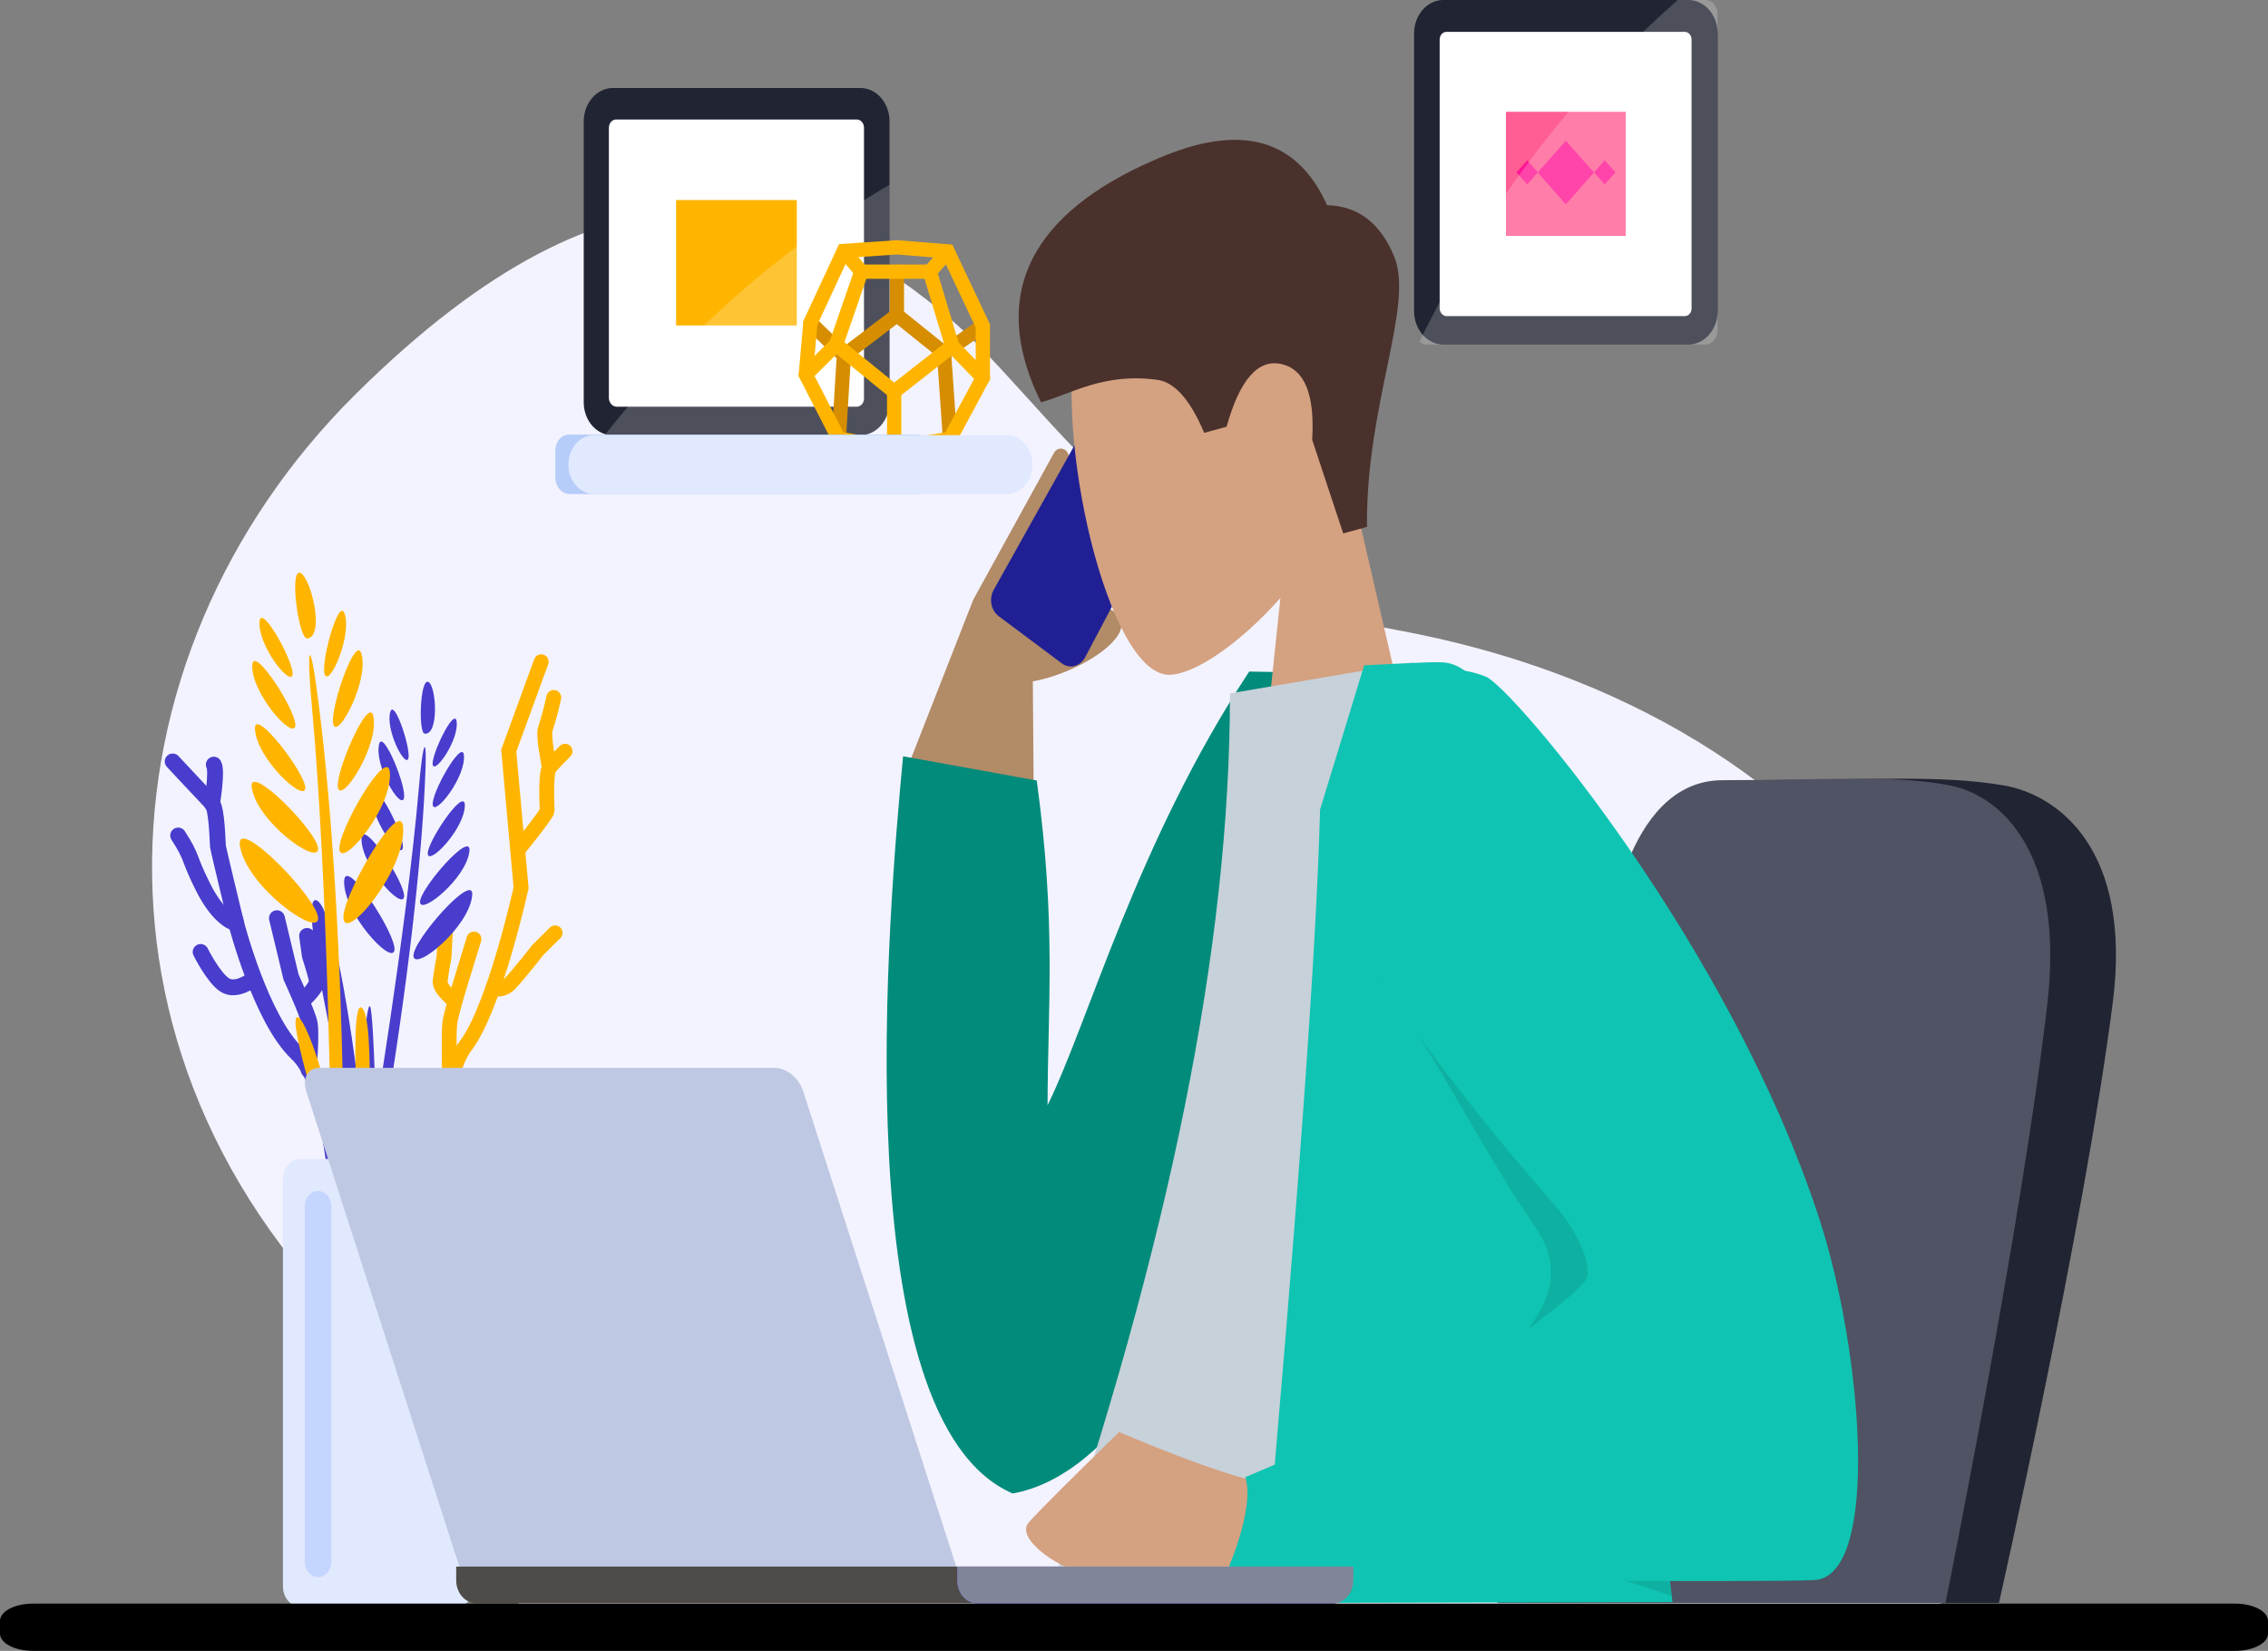 <svg width="272" height="198" viewBox="0 0 272 198" fill="none" xmlns="http://www.w3.org/2000/svg">
<rect x="0" y="0" width="272" height="198" fill="#808080" stroke="none"/>
<g clip-path="url(#clip0_214_1341)">
<path d="M42.643 47.282C74.445 15.761 95.449 23.147 112.831 37.291C125.937 47.905 136.191 69.805 167.612 75.58C220.526 85.318 256.88 127.91 232.694 192.504L62.324 193.042C59.912 181.374 56.622 171.555 48.288 164.62C7.495 130.558 10.841 78.803 42.643 47.282Z" fill="#F3F3FF"/>
<path d="M52.84 143.96C52.84 143.96 52.371 129.994 55.858 125.407C59.344 120.819 62.493 106.482 62.493 106.482L61.015 90.034L64.905 79.366" stroke="#FFB500" stroke-width="1.786" stroke-miterlimit="10" stroke-linecap="round"/>
<path d="M53.939 130.059C53.939 130.059 53.775 124.042 53.939 122.737C54.103 121.432 55.473 117.092 55.473 117.092L56.844 112.622" stroke="#FFB500" stroke-width="1.786" stroke-miterlimit="10" stroke-linecap="round"/>
<path d="M54.487 120.008C54.487 120.008 52.675 118.644 52.788 117.65C52.901 116.656 53.257 114.733 53.257 114.733L53.478 110.329" stroke="#FFB500" stroke-width="1.786" stroke-miterlimit="10" stroke-linecap="round"/>
<path d="M62.108 101.949C62.108 101.949 65.618 97.652 65.618 97.233C65.618 96.814 65.397 92.704 65.89 92.087C66.383 91.469 67.767 90.099 67.767 90.099" stroke="#FFB500" stroke-width="1.786" stroke-miterlimit="10" stroke-linecap="round"/>
<path d="M59.09 118.52C59.462 118.652 59.859 118.664 60.237 118.554C60.614 118.444 60.958 118.217 61.23 117.897C62.272 116.78 64.515 113.928 64.515 113.928L66.575 111.881" stroke="#FFB500" stroke-width="1.786" stroke-miterlimit="10" stroke-linecap="round"/>
<path d="M65.89 92.022C65.89 92.022 65.069 88.112 65.421 87.371C65.814 86.153 66.145 84.91 66.411 83.648" stroke="#FFB500" stroke-width="1.786" stroke-miterlimit="10" stroke-linecap="round"/>
<path d="M40.503 144.395C40.503 144.395 39.954 130.429 35.623 126.336C31.292 122.243 28.331 110.758 28.331 110.758C28.331 110.758 26.355 110.446 24.328 106.348C22.517 102.749 23.178 103.001 21.367 100.208" stroke="#483DCC" stroke-width="1.902" stroke-miterlimit="10" stroke-linecap="round"/>
<path d="M37.012 128.323C37.012 128.323 37.397 123.918 37.125 122.677C36.853 121.436 34.91 117.198 34.91 117.198L33.211 110.124" stroke="#483DCC" stroke-width="1.902" stroke-miterlimit="10" stroke-linecap="round"/>
<path d="M36.28 120.009C36.28 120.009 38.199 118.397 37.983 117.463C37.767 116.528 37.157 114.61 37.157 114.61L36.829 112.252" stroke="#483DCC" stroke-width="1.902" stroke-miterlimit="10" stroke-linecap="round"/>
<path d="M28.331 110.753C28.331 110.753 26.191 101.938 26.139 101.503C26.088 101.068 26.027 96.975 25.426 96.357C24.825 95.739 20.71 91.329 20.71 91.329" stroke="#483DCC" stroke-width="1.902" stroke-miterlimit="10" stroke-linecap="round"/>
<path d="M30.25 117.527C30.25 117.527 28.331 119.015 26.965 118.144C25.6 117.274 24.061 114.175 24.061 114.175" stroke="#483DCC" stroke-width="1.902" stroke-miterlimit="10" stroke-linecap="round"/>
<path d="M25.425 96.427C25.425 96.427 26.082 92.457 25.641 91.711" stroke="#483DCC" stroke-width="1.902" stroke-miterlimit="10" stroke-linecap="round"/>
<path d="M44.342 144.643C44.342 144.643 35.074 107.041 37.927 107.971C40.78 108.9 44.29 138.686 44.342 144.643Z" fill="#483DCC"/>
<path d="M40.296 140.673C40.296 140.673 34.745 123.645 35.514 122.114C36.284 120.583 40.887 133.475 40.296 140.673Z" fill="#FFB500"/>
<path d="M44.52 136.822C44.52 136.822 48.743 111.693 50.222 94.627C50.719 88.67 51.32 87.241 50.935 94.504C50.466 103.813 48.964 117.65 46.054 135.146C40.832 166.296 44.52 136.822 44.52 136.822Z" fill="#483DCC"/>
<path d="M56.299 102.072C55.971 105.295 50.485 109.769 50.377 108.217C50.269 106.665 56.571 99.472 56.299 102.072Z" fill="#483DCC"/>
<path d="M55.75 96.551C55.75 99.344 51.527 103.749 51.306 102.459C51.086 101.17 55.694 94.316 55.75 96.551Z" fill="#483DCC"/>
<path d="M55.638 90.593C55.858 93.204 52.24 97.791 51.911 96.615C51.583 95.31 55.473 88.488 55.638 90.593Z" fill="#483DCC"/>
<path d="M54.759 86.5C55.087 88.649 52.239 92.769 51.91 91.775C51.582 90.781 54.487 84.76 54.759 86.5Z" fill="#483DCC"/>
<path d="M43.357 100.585C43.3 103.808 48.181 109.147 48.457 107.595C48.734 106.042 43.413 97.979 43.357 100.585Z" fill="#483DCC"/>
<path d="M56.627 107.411C56.242 111.257 49.715 116.543 49.588 114.668C49.461 112.794 56.955 104.371 56.627 107.411Z" fill="#483DCC"/>
<path d="M41.273 105.672C41.165 109.523 46.975 115.786 47.303 113.987C47.632 112.187 41.381 102.572 41.273 105.672Z" fill="#483DCC"/>
<path d="M44.618 95.25C44.29 97.979 47.903 103.066 48.293 101.766C48.682 100.466 44.891 93.026 44.618 95.25Z" fill="#483DCC"/>
<path d="M45.459 89.293C44.91 91.833 47.927 96.985 48.42 95.808C48.913 94.632 45.877 87.241 45.459 89.293Z" fill="#483DCC"/>
<path d="M46.81 85.382C46.21 87.493 48.509 91.963 48.95 91.028C49.391 90.093 47.303 83.706 46.81 85.382Z" fill="#483DCC"/>
<path d="M50.92 87.988C50.156 87.864 50.376 81.348 51.362 81.784C52.347 82.219 52.676 88.235 50.92 87.988Z" fill="#483DCC"/>
<path d="M42.863 147.818C42.863 147.818 45.989 134.388 48.565 133.051C51.141 131.713 42.863 147.818 42.863 147.818Z" fill="#483DCC"/>
<path d="M45.168 137.321C42.423 134.635 43.906 119.449 44.399 120.749C44.891 122.049 45.168 137.321 45.168 137.321Z" fill="#483DCC"/>
<path d="M39.739 139.491C39.739 139.491 39.406 106.852 37.435 85.07C36.721 77.502 37.106 75.514 38.256 84.7C39.739 96.49 40.996 114.174 41.217 136.944C41.766 177.404 39.739 139.491 39.739 139.491Z" fill="#FFB500"/>
<path d="M46.754 92.645C47.082 96.798 41.216 103.926 40.724 102.014C40.231 100.101 46.481 89.293 46.754 92.645Z" fill="#FFB500"/>
<path d="M44.783 85.941C45.44 89.417 41.109 96.18 40.56 94.568C40.011 92.957 44.291 83.148 44.783 85.941Z" fill="#FFB500"/>
<path d="M43.356 78.432C44.234 81.596 40.667 88.423 40.01 86.994C39.353 85.565 42.643 75.891 43.356 78.432Z" fill="#FFB500"/>
<path d="M41.33 73.592C42.207 76.197 39.626 82.154 38.983 80.978C38.34 79.801 40.616 71.481 41.33 73.592Z" fill="#FFB500"/>
<path d="M30.194 94.503C30.856 98.596 38.092 103.812 38.148 101.825C38.204 99.837 29.645 91.216 30.194 94.503Z" fill="#FFB500"/>
<path d="M48.344 99.22C48.729 104.125 41.774 112.649 41.216 110.329C40.657 108.008 48.072 95.31 48.344 99.22Z" fill="#FFB500"/>
<path d="M28.772 101.455C29.537 106.289 38.157 112.499 38.157 110.141C38.157 107.783 28.167 97.544 28.772 101.455Z" fill="#FFB500"/>
<path d="M30.579 87.43C30.743 90.97 36.445 96.239 36.614 94.569C36.782 92.898 30.415 84.636 30.579 87.43Z" fill="#FFB500"/>
<path d="M30.25 79.796C30.142 83.147 35.074 88.669 35.412 87.117C35.75 85.565 30.358 77.131 30.25 79.796Z" fill="#FFB500"/>
<path d="M31.127 74.521C30.855 77.314 34.745 82.278 35.074 80.967C35.402 79.656 31.348 72.292 31.127 74.521Z" fill="#FFB500"/>
<path d="M36.829 76.573C35.843 76.632 34.694 68.44 35.951 68.693C37.209 68.945 39.076 76.374 36.829 76.573Z" fill="#FFB500"/>
<path d="M43.52 145.014C43.52 145.014 41.601 119.821 43.356 120.841C45.111 121.862 44.121 141.227 43.52 145.014Z" fill="#FFB500"/>
<path d="M54.708 138.997H36.073C35.794 138.995 35.517 139.055 35.259 139.176C35 139.296 34.765 139.473 34.566 139.698C34.367 139.922 34.209 140.189 34.101 140.484C33.992 140.778 33.935 141.094 33.934 141.414V190.296C33.935 190.615 33.992 190.931 34.101 191.226C34.209 191.52 34.367 191.787 34.566 192.012C34.765 192.236 35 192.414 35.259 192.534C35.517 192.654 35.794 192.715 36.073 192.713H54.717C55.28 192.716 55.821 192.463 56.221 192.01C56.622 191.557 56.849 190.94 56.852 190.296V141.414C56.84 140.771 56.609 140.158 56.209 139.707C55.808 139.255 55.27 139.001 54.708 138.997V138.997Z" fill="#E1E9FF"/>
<path d="M38.148 142.843C37.941 142.841 37.735 142.887 37.542 142.976C37.35 143.066 37.175 143.198 37.027 143.365C36.88 143.533 36.762 143.731 36.681 143.95C36.601 144.169 36.559 144.405 36.557 144.642V187.331C36.557 187.814 36.725 188.277 37.023 188.618C37.322 188.96 37.726 189.152 38.148 189.152C38.57 189.152 38.975 188.96 39.273 188.618C39.571 188.277 39.739 187.814 39.739 187.331V144.642C39.738 144.405 39.696 144.169 39.615 143.95C39.534 143.731 39.417 143.533 39.269 143.365C39.121 143.198 38.946 143.066 38.754 142.976C38.562 142.887 38.356 142.841 38.148 142.843V142.843Z" fill="#C4D6FF"/>
<path d="M73.516 52.201H103.178C104.101 52.2 104.986 51.783 105.642 51.04C106.298 50.297 106.672 49.288 106.683 48.232V14.519C106.672 13.463 106.298 12.454 105.642 11.711C104.986 10.968 104.101 10.551 103.178 10.55H73.516C72.593 10.551 71.707 10.968 71.05 11.711C70.393 12.454 70.018 13.462 70.006 14.519V48.216C70.001 48.743 70.088 49.267 70.263 49.755C70.438 50.244 70.697 50.687 71.024 51.058C71.352 51.43 71.741 51.723 72.169 51.919C72.597 52.115 73.055 52.211 73.516 52.201V52.201Z" fill="#212432"/>
<path d="M73.901 48.775H102.742C102.857 48.778 102.971 48.753 103.077 48.704C103.184 48.655 103.281 48.582 103.363 48.49C103.445 48.397 103.509 48.287 103.553 48.165C103.597 48.044 103.62 47.913 103.619 47.782V15.326C103.62 15.194 103.597 15.064 103.553 14.942C103.509 14.821 103.445 14.71 103.363 14.618C103.281 14.525 103.184 14.452 103.077 14.403C102.971 14.354 102.857 14.33 102.742 14.332H73.901C73.786 14.329 73.671 14.353 73.564 14.402C73.457 14.451 73.36 14.524 73.278 14.616C73.196 14.709 73.131 14.82 73.088 14.941C73.044 15.063 73.022 15.194 73.023 15.326V47.782C73.04 48.041 73.138 48.284 73.299 48.467C73.46 48.65 73.674 48.759 73.901 48.775V48.775Z" fill="white"/>
<path d="M81.085 39.036H95.562V23.995H81.085V39.036Z" fill="#FFB500"/>
<path opacity="0.2" d="M106.688 22.153V50.51C106.688 50.731 106.65 50.951 106.576 51.155C106.501 51.359 106.392 51.545 106.255 51.701C106.117 51.857 105.954 51.98 105.775 52.063C105.596 52.146 105.404 52.188 105.21 52.186H72.526C82.219 39.875 93.797 29.697 106.688 22.153V22.153Z" fill="white"/>
<path d="M173.098 41.324H202.493C203.416 41.323 204.301 40.906 204.957 40.163C205.613 39.42 205.987 38.411 205.998 37.355V3.97C205.987 2.913 205.613 1.905 204.957 1.162C204.301 0.419 203.416 0.001 202.493 0H173.098C172.175 0.001 171.289 0.418 170.632 1.161C169.975 1.904 169.6 2.913 169.588 3.97V37.355C169.6 38.411 169.975 39.42 170.632 40.163C171.289 40.906 172.175 41.323 173.098 41.324V41.324Z" fill="#212432"/>
<path d="M173.478 37.913H202.047C202.154 37.915 202.261 37.893 202.362 37.848C202.462 37.802 202.553 37.734 202.63 37.647C202.706 37.561 202.767 37.457 202.808 37.343C202.849 37.229 202.869 37.106 202.868 36.983V4.753C202.869 4.63 202.849 4.508 202.808 4.393C202.767 4.279 202.706 4.176 202.63 4.089C202.553 4.002 202.462 3.934 202.362 3.889C202.261 3.843 202.154 3.821 202.047 3.824H173.478C173.37 3.821 173.263 3.843 173.163 3.889C173.063 3.934 172.972 4.002 172.895 4.089C172.818 4.176 172.758 4.279 172.717 4.393C172.676 4.508 172.655 4.63 172.657 4.753V36.983C172.664 37.229 172.753 37.462 172.906 37.635C173.058 37.808 173.263 37.907 173.478 37.913V37.913Z" fill="white"/>
<path d="M180.607 28.298H194.971V13.408H180.607V28.298Z" fill="#FF5E94"/>
<path d="M187.79 24.511L191.164 20.691L187.79 16.872L184.417 20.691L187.79 24.511Z" fill="#FF1595"/>
<path d="M192.455 22.121L193.736 20.676L192.455 19.225L191.179 20.676L192.455 22.121Z" fill="#FF1595"/>
<path d="M183.154 22.121L184.435 20.676L183.154 19.225L181.873 20.676L183.154 22.121Z" fill="#FF1595"/>
<path opacity="0.2" d="M170.245 40.954C178.037 25.04 188.574 11.107 201.216 7.74851e-05H204.501C204.695 -0.002 204.887 0.04 205.066 0.123C205.245 0.206 205.408 0.329 205.546 0.485C205.683 0.641 205.792 0.827 205.867 1.031C205.941 1.235 205.979 1.455 205.979 1.676V39.648C205.979 39.87 205.941 40.089 205.867 40.293C205.792 40.498 205.683 40.683 205.546 40.839C205.408 40.995 205.245 41.118 205.066 41.201C204.887 41.285 204.695 41.326 204.501 41.324H171.123C170.799 41.336 170.484 41.203 170.245 40.954V40.954Z" fill="white"/>
<path d="M101.207 42.63L100.602 52.621" stroke="#D68E00" stroke-width="1.711" stroke-miterlimit="10" stroke-linecap="round"/>
<path d="M113.216 42.318L113.929 52.621" stroke="#D68E00" stroke-width="1.711" stroke-miterlimit="10" stroke-linecap="round"/>
<path d="M107.566 32.579V37.789L113.197 42.318L117.857 39.095" stroke="#D68E00" stroke-width="1.711" stroke-miterlimit="10" stroke-linecap="round"/>
<path d="M107.566 37.789L101.207 42.624L97.204 38.713" stroke="#D68E00" stroke-width="1.711" stroke-miterlimit="10" stroke-linecap="round"/>
<path d="M113.928 52.621L117.874 45.3V39.096L113.651 30.157L107.551 29.663L101.192 30.098L97.189 38.719L96.64 44.924L100.587 52.621L107.222 53.739L113.928 52.621Z" stroke="#FFB500" stroke-width="1.711" stroke-miterlimit="10" stroke-linecap="round"/>
<path d="M111.517 32.579L114.201 41.512L107.237 46.975L100.273 41.324L103.29 32.579H111.517Z" stroke="#FFB500" stroke-width="1.711" stroke-miterlimit="10" stroke-linecap="round"/>
<path d="M113.652 30.178L111.517 32.601" stroke="#FFB500" stroke-width="1.711" stroke-miterlimit="10" stroke-linecap="round"/>
<path d="M101.208 30.098L103.291 32.579" stroke="#FFB500" stroke-width="1.711" stroke-miterlimit="10" stroke-linecap="round"/>
<path d="M114.2 41.512L117.875 45.299" stroke="#FFB500" stroke-width="1.711" stroke-miterlimit="10" stroke-linecap="round"/>
<path d="M107.237 46.976V53.739" stroke="#FFB500" stroke-width="1.711" stroke-miterlimit="10" stroke-linecap="round"/>
<path d="M100.273 41.325L96.655 44.923" stroke="#FFB500" stroke-width="1.711" stroke-miterlimit="10" stroke-linecap="round"/>
<path d="M68.251 59.26H109.978C110.412 59.262 110.829 59.066 111.137 58.717C111.446 58.368 111.621 57.893 111.625 57.396V53.985C111.621 53.489 111.446 53.014 111.137 52.664C110.829 52.315 110.412 52.12 109.978 52.121H68.251C67.817 52.12 67.4 52.315 67.092 52.664C66.783 53.014 66.608 53.489 66.604 53.985V57.337C66.617 57.836 66.793 58.312 67.098 58.668C67.404 59.025 67.816 59.236 68.251 59.26V59.26Z" fill="#B6CDFA"/>
<path d="M71.377 59.26H120.616C121.032 59.278 121.447 59.201 121.836 59.031C122.225 58.862 122.58 58.604 122.88 58.274C123.18 57.944 123.419 57.547 123.582 57.109C123.745 56.671 123.829 56.199 123.829 55.722C123.829 55.246 123.745 54.775 123.582 54.336C123.419 53.898 123.18 53.501 122.88 53.171C122.58 52.841 122.225 52.583 121.836 52.414C121.447 52.245 121.032 52.167 120.616 52.185H71.377C70.961 52.167 70.546 52.245 70.157 52.414C69.768 52.583 69.412 52.841 69.112 53.171C68.812 53.501 68.574 53.898 68.411 54.336C68.248 54.775 68.164 55.246 68.164 55.722C68.164 56.199 68.248 56.671 68.411 57.109C68.574 57.547 68.812 57.944 69.112 58.274C69.412 58.604 69.768 58.862 70.157 59.031C70.546 59.201 70.961 59.278 71.377 59.26V59.26Z" fill="#E1E9FF"/>
<path d="M194.369 113.181C194.369 113.181 196.453 93.574 209.832 93.574C224.036 93.574 232.699 92.892 240.268 94.192C246.838 95.309 255.754 101.889 253.374 120.314C249.972 146.936 239.733 192.257 239.733 192.257H179.667L192.549 123.854L194.369 113.181Z" fill="#212432"/>
<path d="M192.779 113.181C192.779 113.181 194.656 93.574 206.599 93.574C219.269 93.574 226.997 92.892 233.816 94.192C239.681 95.309 247.635 101.889 245.547 120.314C242.478 146.936 233.323 192.257 233.323 192.257H179.564L191.08 123.854L192.779 113.181Z" fill="#4F5363"/>
<path d="M38.312 128.071H92.981C93.713 128.123 94.417 128.414 95.01 128.909C95.603 129.403 96.059 130.082 96.326 130.864L114.806 188.266H55.21L36.721 130.864C36.228 129.312 36.941 128.071 38.312 128.071Z" fill="#BFC8E2"/>
<path d="M162.304 187.891V189.567C162.296 190.293 162.038 190.986 161.587 191.497C161.135 192.007 160.527 192.294 159.892 192.295H57.124C56.489 192.294 55.881 192.007 55.429 191.497C54.978 190.986 54.72 190.293 54.712 189.567V187.891H162.304Z" fill="#4E4B48"/>
<path d="M114.806 189.567V187.891H162.305V189.567C162.296 190.293 162.039 190.986 161.587 191.497C161.136 192.007 160.528 192.294 159.893 192.295H117.218C116.903 192.3 116.59 192.233 116.297 192.098C116.004 191.963 115.738 191.763 115.513 191.509C115.289 191.255 115.111 190.953 114.989 190.619C114.868 190.286 114.806 189.928 114.806 189.567Z" fill="#5A52FF"/>
<path fill-rule="evenodd" clip-rule="evenodd" d="M132.741 72.888C138.151 75.171 130.047 80.618 123.867 81.719L123.994 97.834L108.381 93.225L116.72 71.927L126.401 54.324C126.496 54.15 126.631 54.01 126.791 53.919C126.95 53.827 127.129 53.787 127.307 53.804C127.486 53.82 127.656 53.893 127.801 54.013C127.946 54.133 128.059 54.296 128.128 54.485C128.672 55.978 129.264 57.912 128.991 58.648L125.237 65.373C128.766 70.197 131.188 72.614 132.741 72.888Z" fill="#B28B67"/>
<path d="M140.023 57.241L134.392 49.146C134.194 48.861 133.939 48.634 133.649 48.485C133.359 48.335 133.042 48.266 132.724 48.285C132.406 48.303 132.097 48.408 131.821 48.59C131.546 48.773 131.312 49.028 131.14 49.334L119.174 70.745C118.89 71.254 118.793 71.871 118.904 72.461C119.015 73.051 119.324 73.568 119.765 73.899L127.335 79.555C127.56 79.725 127.813 79.841 128.078 79.896C128.344 79.951 128.617 79.944 128.88 79.875C129.143 79.806 129.391 79.677 129.609 79.496C129.828 79.314 130.012 79.084 130.15 78.819L140.174 59.852C140.384 59.451 140.482 58.986 140.456 58.52C140.429 58.053 140.278 57.607 140.023 57.241V57.241Z" fill="#202094"/>
<path fill-rule="evenodd" clip-rule="evenodd" d="M157.293 80.672L149.818 80.543C136.359 100.982 130.578 122.517 125.632 132.567C125.66 120.438 126.692 110.936 124.337 93.612L108.307 90.706C106.566 109.206 101.146 170.325 121.446 179.123C145.547 174.826 162.084 110.087 157.293 80.672Z" fill="#008B7B"/>
<path fill-rule="evenodd" clip-rule="evenodd" d="M129.24 39.407C126.274 52.181 132.849 80.769 140.136 80.93C143.041 80.994 148.466 77.438 153.557 71.728L149.874 106.697L171.882 100.735L162.14 58.589C165.195 51.772 166.612 44.037 164.524 36.372C158.503 14.284 132.211 26.628 129.24 39.407Z" fill="#D4A181"/>
<path fill-rule="evenodd" clip-rule="evenodd" d="M163.943 63.193C163.792 48.378 169.677 36.657 167.176 30.694C165.508 26.723 162.835 24.696 159.156 24.613C155.64 16.792 149.122 14.823 139.602 18.705C125.318 24.544 117.805 33.939 124.844 48.249C128.401 47.287 132.385 44.65 138.842 45.563C140.888 45.853 142.748 47.969 144.421 51.912L147.101 51.182C148.684 45.541 150.874 43.035 153.67 43.661C156.467 44.288 157.7 47.314 157.368 52.739L161.09 63.977L163.943 63.193Z" fill="#4A312C"/>
<path fill-rule="evenodd" clip-rule="evenodd" d="M125.701 191.602C140.249 149.005 147.508 113.579 147.508 83.164L169.394 79.431C185.514 109.104 190.793 144.138 194.19 191.607" fill="#C7D1D9"/>
<path fill-rule="evenodd" clip-rule="evenodd" d="M151.428 192.257C155.562 145.83 157.857 114.465 158.317 97.093L163.605 79.796C167.106 79.617 169.71 79.495 171.418 79.431H172.873C175.768 79.511 177.622 82.235 179.307 84.931C184.997 94.07 189.027 104.423 191.156 115.378C192.052 119.987 192.601 124.671 193.15 129.344L199.644 184.672C199.959 187.358 200.273 189.475 200.583 192.15" fill="#0FC4B2"/>
<path fill-rule="evenodd" clip-rule="evenodd" d="M197.302 158.131C192.051 138.117 180.202 99.473 168.728 90.674C166.19 88.724 163.252 114.385 165.232 117.054C172.853 127.33 176.931 136.682 184.2 147.286C192.318 159.131 170.591 168.697 164.726 173.768C164.726 173.768 181.15 180.703 184.2 178.979C188.583 176.492 201.394 173.736 197.302 158.131Z" fill="black" fill-opacity="0.1"/>
<path fill-rule="evenodd" clip-rule="evenodd" d="M199.643 184.667C196.124 185.317 187.719 183.851 184.2 184.506C186.119 187.697 197.302 189.991 200.436 191.457L199.643 184.667Z" fill="black" fill-opacity="0.1"/>
<path d="M211.808 162.95C211.808 162.95 157.247 178.775 151.817 177.899C146.388 177.023 134.215 171.754 134.215 171.754C134.215 171.754 124.896 180.821 123.356 182.621C121.817 184.42 126.482 187.896 130.1 188.766C133.718 189.636 211.31 188.766 211.31 188.766C211.31 188.766 226.327 188.766 220.085 174.988C213.844 161.209 211.808 162.95 211.808 162.95Z" fill="#D4A181"/>
<path fill-rule="evenodd" clip-rule="evenodd" d="M217.636 189.506C213.225 189.818 149.095 189.474 146.885 189.071C146.885 189.071 150.588 181.11 149.354 177.168C149.354 177.168 170.588 168.143 172.038 167.182C178.584 162.847 190.034 154.945 190.381 153.027C190.808 150.675 188.143 146.442 186.655 144.755C173.516 129.913 160.738 112.192 160.273 106.767C159.335 95.857 165.51 76.095 178.194 81.155C181.357 82.417 207.528 113.24 218.26 146.399C223.37 162.197 225.529 188.958 217.636 189.506Z" fill="#0FC4B2"/>
<path d="M114.807 189.566V187.89H162.305V189.566C162.297 190.292 162.039 190.985 161.588 191.496C161.136 192.006 160.528 192.293 159.893 192.295H117.219C116.903 192.3 116.59 192.233 116.297 192.098C116.004 191.963 115.738 191.762 115.513 191.508C115.289 191.255 115.111 190.952 114.989 190.618C114.868 190.285 114.806 189.927 114.807 189.566Z" fill="#81859A"/>
<path d="M268.032 198H3.962C2.915 198.002 1.91 197.786 1.167 197.401C0.425 197.015 0.005 196.491 0 195.944V194.389C0.005 193.842 0.425 193.318 1.167 192.932C1.91 192.547 2.915 192.331 3.962 192.333H268.032C268.551 192.332 269.065 192.384 269.545 192.486C270.025 192.589 270.462 192.74 270.83 192.931C271.199 193.122 271.492 193.349 271.692 193.599C271.893 193.849 271.998 194.118 272 194.389V195.944C271.998 196.215 271.893 196.484 271.692 196.734C271.492 196.984 271.199 197.211 270.83 197.402C270.462 197.593 270.025 197.744 269.545 197.846C269.065 197.949 268.551 198.001 268.032 198V198Z" fill="black"/>
</g>
<defs>
<clipPath id="clip0_214_1341">
<rect width="272" height="198" fill="white"/>
</clipPath>
</defs>
</svg>
